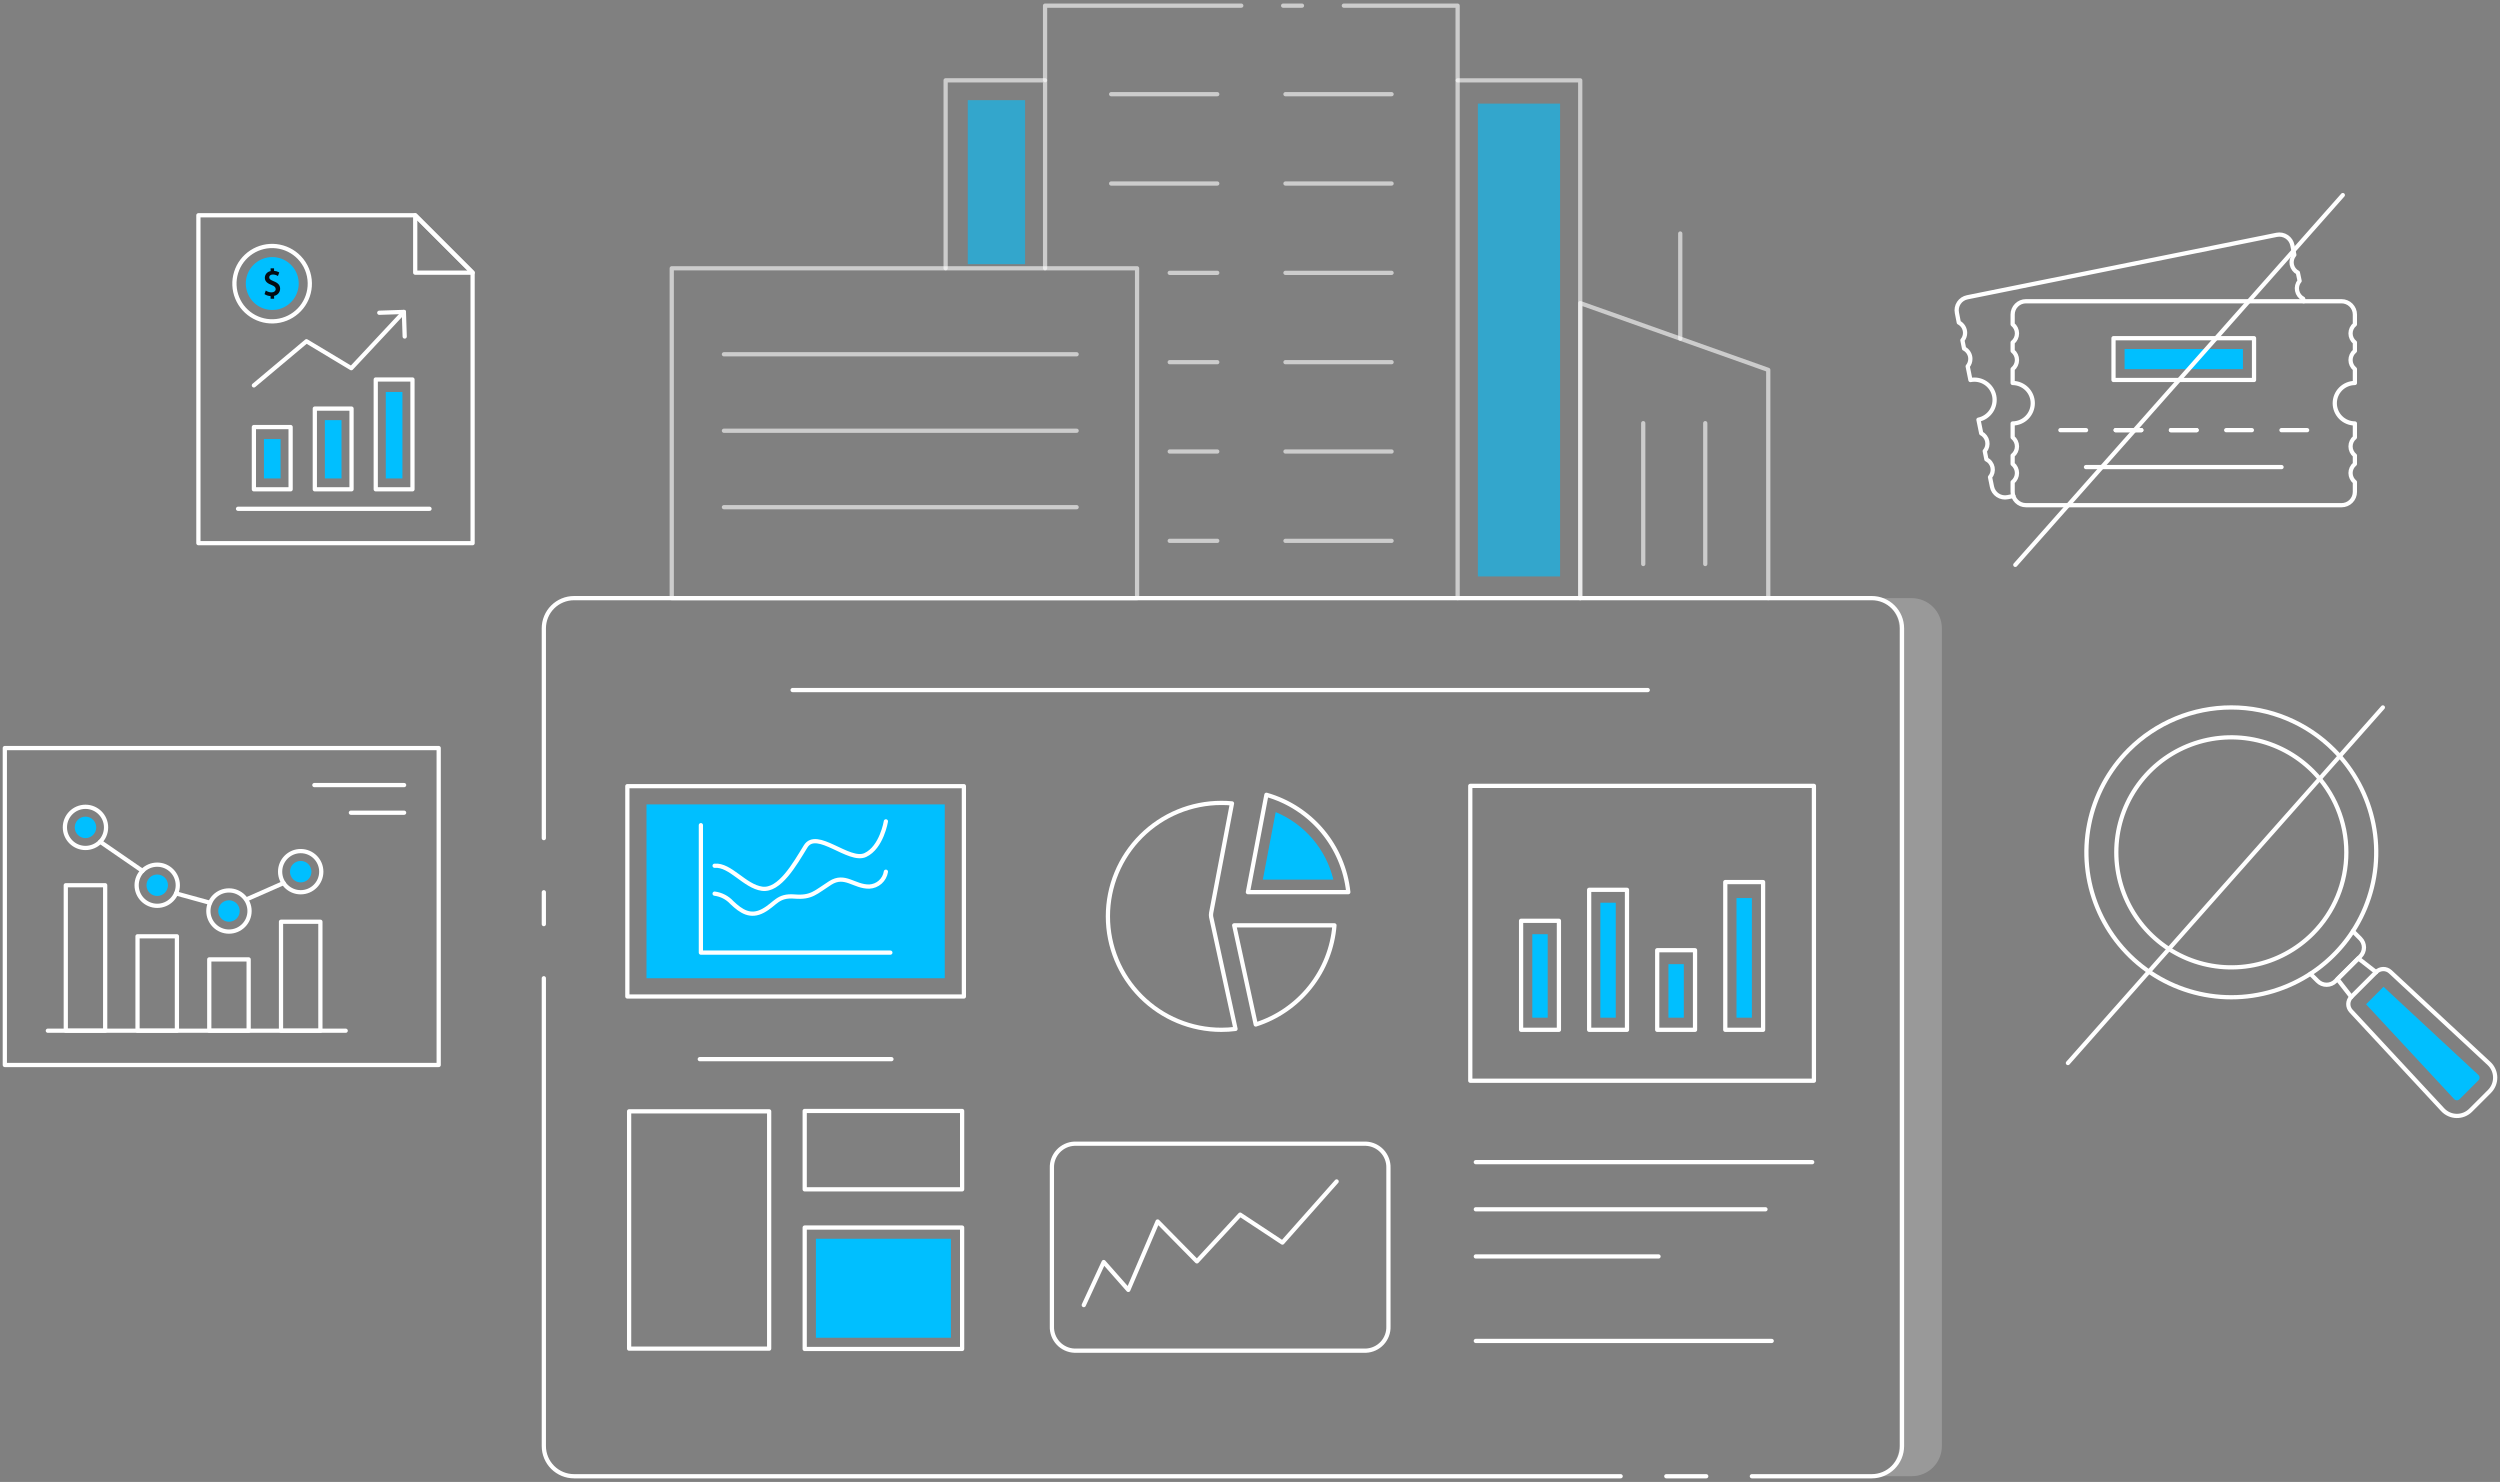 <svg xmlns="http://www.w3.org/2000/svg" width="442" height="262" viewBox="0 0 442 262" fill="none"><rect x="0" y="0" width="442" height="262" fill="#808080" stroke="none"/><path opacity="0.6" d="M181.235 17.709H171.102V46.705H181.235V17.709Z" fill="#00BFFF"></path><path opacity="0.2" d="M343.323 111.086V255.656C343.325 256.357 343.188 257.051 342.921 257.699C342.654 258.347 342.261 258.936 341.765 259.432C341.269 259.928 340.68 260.321 340.032 260.588C339.384 260.855 338.69 260.992 337.989 260.99H330.451C331.152 260.991 331.846 260.853 332.493 260.585C333.14 260.317 333.728 259.924 334.224 259.428C334.719 258.933 335.112 258.345 335.38 257.698C335.648 257.05 335.786 256.356 335.786 255.656V111.086C335.783 109.672 335.22 108.317 334.22 107.317C333.22 106.317 331.865 105.754 330.451 105.751H337.989C338.689 105.751 339.383 105.889 340.031 106.157C340.678 106.425 341.266 106.818 341.761 107.313C342.257 107.809 342.65 108.397 342.918 109.044C343.186 109.692 343.324 110.385 343.323 111.086Z" fill="white"></path><g opacity="0.6"><path d="M196.453 16.653H215.212" stroke="white" stroke-width="0.75" stroke-linecap="round" stroke-linejoin="round"></path><path d="M227.271 16.653H246.031" stroke="white" stroke-width="0.75" stroke-linecap="round" stroke-linejoin="round"></path></g><g opacity="0.6"><path d="M257.726 14.209H279.385V53.588V105.75" stroke="white" stroke-width="0.75" stroke-linecap="round" stroke-linejoin="round"></path></g><path opacity="0.6" d="M184.769 47.425V14.199H167.188V47.425" stroke="white" stroke-width="0.75" stroke-linecap="round" stroke-linejoin="round"></path><path opacity="0.6" d="M237.592 1H257.708V105.749" stroke="white" stroke-width="0.75" stroke-linecap="round" stroke-linejoin="round"></path><path opacity="0.6" d="M226.858 1.001H230.189" stroke="white" stroke-width="0.75" stroke-linecap="round" stroke-linejoin="round"></path><path opacity="0.6" d="M184.767 14.189V1H219.458" stroke="white" stroke-width="0.75" stroke-linecap="round" stroke-linejoin="round"></path><g opacity="0.6"><path d="M196.453 32.447H215.212" stroke="white" stroke-width="0.75" stroke-linecap="round" stroke-linejoin="round"></path><path d="M227.271 32.447H246.031" stroke="white" stroke-width="0.75" stroke-linecap="round" stroke-linejoin="round"></path></g><g opacity="0.6"><path d="M206.806 48.24H215.212" stroke="white" stroke-width="0.75" stroke-linecap="round" stroke-linejoin="round"></path><path d="M227.271 48.24H246.031" stroke="white" stroke-width="0.75" stroke-linecap="round" stroke-linejoin="round"></path></g><g opacity="0.6"><path d="M206.806 64.033H215.212" stroke="white" stroke-width="0.75" stroke-linecap="round" stroke-linejoin="round"></path><path d="M227.271 64.033H246.031" stroke="white" stroke-width="0.75" stroke-linecap="round" stroke-linejoin="round"></path></g><g opacity="0.6"><path d="M206.806 79.827H215.212" stroke="white" stroke-width="0.75" stroke-linecap="round" stroke-linejoin="round"></path><path d="M227.271 79.827H246.031" stroke="white" stroke-width="0.75" stroke-linecap="round" stroke-linejoin="round"></path></g><g opacity="0.6"><path d="M206.806 95.62H215.212" stroke="white" stroke-width="0.75" stroke-linecap="round" stroke-linejoin="round"></path><path d="M227.271 95.62H246.031" stroke="white" stroke-width="0.75" stroke-linecap="round" stroke-linejoin="round"></path></g><path opacity="0.6" d="M297.069 59.876V41.287" stroke="white" stroke-width="0.75" stroke-linecap="round" stroke-linejoin="round"></path><g opacity="0.6"><path d="M301.489 74.814V99.717" stroke="white" stroke-width="0.75" stroke-linecap="round" stroke-linejoin="round"></path><path d="M290.523 74.814V99.717" stroke="white" stroke-width="0.75" stroke-linecap="round" stroke-linejoin="round"></path></g><path opacity="0.6" d="M201.034 47.434H118.765V105.75H201.034V47.434Z" stroke="white" stroke-width="0.75" stroke-linecap="round" stroke-linejoin="round"></path><path opacity="0.6" d="M279.385 105.75V53.588L312.628 65.397V105.75" stroke="white" stroke-width="0.75" stroke-linecap="round" stroke-linejoin="round"></path><path opacity="0.6" d="M190.346 89.671H127.991" stroke="white" stroke-width="0.75" stroke-linecap="round" stroke-linejoin="round"></path><path opacity="0.6" d="M190.346 76.154H127.991" stroke="white" stroke-width="0.75" stroke-linecap="round" stroke-linejoin="round"></path><path opacity="0.6" d="M190.346 62.637H127.991" stroke="white" stroke-width="0.75" stroke-linecap="round" stroke-linejoin="round"></path><path d="M96.149 163.383V157.751" stroke="white" stroke-width="0.75" stroke-linecap="round" stroke-linejoin="round"></path><path d="M286.53 261H101.487C100.072 261 98.714 260.437 97.713 259.436C96.712 258.435 96.149 257.077 96.149 255.662V172.954" stroke="white" stroke-width="0.75" stroke-linecap="round" stroke-linejoin="round"></path><path d="M301.661 261H294.602" stroke="white" stroke-width="0.75" stroke-linecap="round" stroke-linejoin="round"></path><path d="M96.149 148.179V111.087C96.149 110.386 96.287 109.692 96.556 109.044C96.824 108.397 97.217 107.808 97.713 107.313C98.209 106.817 98.797 106.424 99.445 106.155C100.092 105.887 100.786 105.749 101.487 105.749H330.935C332.35 105.749 333.708 106.311 334.709 107.313C335.71 108.314 336.273 109.671 336.273 111.087V255.662C336.273 257.078 335.71 258.435 334.709 259.436C333.708 260.438 332.35 261 330.935 261H309.731" stroke="white" stroke-width="0.75" stroke-linecap="round" stroke-linejoin="round"></path><path d="M135.986 196.482H111.227V238.439H135.986V196.482Z" stroke="white" stroke-width="0.75" stroke-linecap="round" stroke-linejoin="round"></path><path d="M170.103 196.417H142.271V210.275H170.103V196.417Z" stroke="white" stroke-width="0.75" stroke-linecap="round" stroke-linejoin="round"></path><path d="M170.103 217.03H142.271V238.497H170.103V217.03Z" stroke="white" stroke-width="0.75" stroke-linecap="round" stroke-linejoin="round"></path><path d="M168.119 236.513V219.014H144.255V236.513H168.119Z" fill="#00BFFF"></path><path d="M241.494 238.799H189.959C188.861 238.753 187.826 238.275 187.08 237.468C186.333 236.662 185.937 235.592 185.977 234.494V206.511C185.937 205.413 186.333 204.344 187.08 203.538C187.826 202.731 188.861 202.252 189.959 202.207H241.494C242.592 202.252 243.627 202.731 244.373 203.538C245.119 204.344 245.516 205.413 245.476 206.511V234.494C245.516 235.592 245.119 236.662 244.373 237.468C243.627 238.275 242.592 238.753 241.494 238.799Z" stroke="white" stroke-width="0.75" stroke-linecap="round" stroke-linejoin="round"></path><path d="M191.612 230.739L195.134 223.126L199.484 228.055L204.666 215.957L211.612 223.012L219.257 214.749L226.729 219.686L236.317 208.88" stroke="white" stroke-width="0.75" stroke-linecap="round" stroke-linejoin="round"></path><path d="M170.414 176.179H110.915V138.993H170.414V176.179Z" stroke="white" stroke-width="0.75" stroke-linecap="round" stroke-linejoin="round"></path><path d="M167.031 142.219H114.299V172.954H167.031V142.219Z" fill="#00BFFF"></path><path d="M320.699 191.071H259.945V138.944H320.699V191.071Z" stroke="white" stroke-width="0.75" stroke-linecap="round" stroke-linejoin="round"></path><path d="M291.32 122H140.133" stroke="white" stroke-width="0.75" stroke-linecap="round" stroke-linejoin="round"></path><path d="M218.438 181.912C217.608 182.021 216.772 182.074 215.935 182.071C210.615 182.071 205.514 179.958 201.752 176.196C197.99 172.434 195.877 167.333 195.877 162.013C195.877 156.693 197.99 151.591 201.752 147.83C205.514 144.068 210.615 141.955 215.935 141.955C216.57 141.955 217.193 141.979 217.815 142.04L214.128 161.427V161.463C214.092 161.673 214.092 161.888 214.128 162.098C214.134 162.118 214.138 162.139 214.141 162.159L218.438 181.912Z" stroke="white" stroke-width="0.75" stroke-linecap="round" stroke-linejoin="round"></path><path d="M238.38 157.732H220.629L223.901 140.518C227.757 141.614 231.196 143.84 233.777 146.907C236.357 149.975 237.96 153.745 238.38 157.732Z" stroke="white" stroke-width="0.75" stroke-linecap="round" stroke-linejoin="round"></path><path d="M223.271 155.515L225.54 143.577C228.059 144.624 230.296 146.251 232.068 148.325C233.841 150.4 235.098 152.863 235.739 155.515H223.271Z" fill="#00BFFF"></path><path d="M235.932 163.6C235.616 167.574 234.124 171.364 231.645 174.486C229.166 177.609 225.813 179.922 222.015 181.131L218.206 163.6H235.932Z" stroke="white" stroke-width="0.75" stroke-linecap="round" stroke-linejoin="round"></path><path d="M157.608 187.257H123.721" stroke="white" stroke-width="0.75" stroke-linecap="round" stroke-linejoin="round"></path><path d="M320.397 205.467H260.925" stroke="white" stroke-width="0.75" stroke-linecap="round" stroke-linejoin="round"></path><path d="M312.136 213.803H260.925" stroke="white" stroke-width="0.75" stroke-linecap="round" stroke-linejoin="round"></path><path d="M293.226 222.139H260.925" stroke="white" stroke-width="0.75" stroke-linecap="round" stroke-linejoin="round"></path><path d="M313.235 237.078H260.925" stroke="white" stroke-width="0.75" stroke-linecap="round" stroke-linejoin="round"></path><path d="M123.916 145.893V168.421H157.414" stroke="white" stroke-width="0.75" stroke-linecap="round" stroke-linejoin="round"></path><path d="M156.626 145.217C156.626 145.217 155.871 149.839 152.978 151.173C150.085 152.506 144.371 146.489 142.433 149.653C140.495 152.817 137.815 157.562 134.723 157.128C131.631 156.694 129.108 152.817 126.344 153.065" stroke="white" stroke-width="0.75" stroke-linecap="round" stroke-linejoin="round"></path><path d="M156.626 154.121C156.513 154.83 156.159 155.477 155.625 155.956C155.09 156.434 154.407 156.713 153.691 156.748C151.012 156.792 149.387 154.452 146.784 156.107C144.181 157.761 143.497 158.753 140.476 158.505C137.455 158.257 137.132 159.829 134.908 161.028C132.685 162.228 131.051 161.152 129.398 159.581C128.6 158.707 127.517 158.146 126.344 157.997" stroke="white" stroke-width="0.75" stroke-linecap="round" stroke-linejoin="round"></path><path d="M287.65 157.318H280.962V182.071H287.65V157.318Z" stroke="white" stroke-width="0.75" stroke-linecap="round" stroke-linejoin="round"></path><path d="M285.667 159.6H282.946V179.926H285.667V159.6Z" fill="#00BFFF"></path><path d="M299.682 167.998H292.995V182.071H299.682V167.998Z" stroke="white" stroke-width="0.75" stroke-linecap="round" stroke-linejoin="round"></path><path d="M297.699 170.462H294.979V179.926H297.699V170.462Z" fill="#00BFFF"></path><path d="M311.716 155.949H305.029V182.071H311.716V155.949Z" stroke="white" stroke-width="0.75" stroke-linecap="round" stroke-linejoin="round"></path><path d="M309.732 158.778H307.013V179.926H309.732V158.778Z" fill="#00BFFF"></path><path d="M275.617 162.795H268.929V182.071H275.617V162.795Z" stroke="white" stroke-width="0.75" stroke-linecap="round" stroke-linejoin="round"></path><path d="M273.633 165.168H270.913V179.926H273.633V165.168Z" fill="#00BFFF"></path><path d="M376.383 132.576C372.799 136.159 370.358 140.724 369.369 145.694C368.379 150.664 368.886 155.816 370.824 160.498C372.763 165.18 376.046 169.182 380.259 171.998C384.472 174.814 389.426 176.318 394.493 176.318C399.561 176.319 404.515 174.817 408.729 172.002C412.942 169.188 416.227 165.187 418.167 160.505C420.107 155.824 420.615 150.672 419.627 145.702C418.64 140.732 416.2 136.166 412.617 132.582C407.813 127.777 401.296 125.077 394.501 125.076C387.706 125.075 381.189 127.773 376.383 132.576Z" stroke="white" stroke-width="0.75" stroke-linecap="round" stroke-linejoin="round"></path><path d="M408.879 165.073C406.035 167.917 402.412 169.855 398.467 170.64C394.522 171.425 390.433 171.023 386.717 169.484C383.001 167.945 379.824 165.339 377.59 161.995C375.355 158.65 374.162 154.719 374.162 150.696C374.162 146.674 375.355 142.742 377.59 139.398C379.824 136.054 383.001 133.447 386.717 131.908C390.433 130.369 394.522 129.967 398.467 130.752C402.412 131.538 406.035 133.475 408.879 136.32C412.691 140.133 414.832 145.304 414.832 150.696C414.832 156.088 412.691 161.259 408.879 165.073Z" stroke="white" stroke-width="0.75" stroke-linecap="round" stroke-linejoin="round"></path><path d="M415.997 164.645L417.292 165.94C417.5 166.147 417.665 166.393 417.778 166.664C417.89 166.935 417.948 167.225 417.948 167.519C417.948 167.812 417.89 168.103 417.778 168.373C417.665 168.644 417.5 168.89 417.292 169.097L412.921 173.452C412.714 173.66 412.468 173.825 412.197 173.938C411.926 174.05 411.636 174.108 411.342 174.108C411.049 174.108 410.759 174.05 410.488 173.938C410.217 173.825 409.971 173.66 409.764 173.452L408.485 172.173" stroke="white" stroke-width="0.75" stroke-linecap="round" stroke-linejoin="round"></path><path d="M415.706 176.253L413.261 173.112L416.952 169.438L420.093 171.883" stroke="white" stroke-width="0.75" stroke-linecap="round" stroke-linejoin="round"></path><path d="M440.054 188.02L422.6 171.805C422.26 171.489 421.811 171.318 421.348 171.326C420.884 171.335 420.442 171.523 420.114 171.851L415.702 176.262C415.375 176.59 415.187 177.032 415.178 177.496C415.17 177.96 415.341 178.408 415.657 178.748L431.871 196.202C432.185 196.54 432.563 196.81 432.984 196.998C433.404 197.186 433.859 197.288 434.319 197.296C434.78 197.305 435.237 197.22 435.664 197.048C436.092 196.875 436.48 196.619 436.805 196.293L440.145 192.954C440.47 192.628 440.727 192.24 440.899 191.813C441.072 191.386 441.156 190.928 441.148 190.468C441.139 190.007 441.038 189.553 440.85 189.132C440.662 188.712 440.391 188.333 440.054 188.02Z" stroke="white" stroke-width="0.75" stroke-linecap="round" stroke-linejoin="round"></path><path d="M434.383 194.534C434.291 194.535 434.2 194.517 434.116 194.48C434.032 194.443 433.957 194.389 433.895 194.321L418.321 177.555L421.405 174.468L438.172 190.044C438.238 190.104 438.291 190.178 438.327 190.259C438.364 190.341 438.383 190.429 438.384 190.519C438.387 190.608 438.37 190.697 438.337 190.78C438.303 190.863 438.253 190.938 438.189 191.001L434.852 194.339C434.791 194.401 434.718 194.45 434.637 194.484C434.557 194.517 434.47 194.535 434.383 194.534Z" fill="#00BFFF"></path><path d="M421.289 125.075L365.608 187.943" stroke="white" stroke-width="0.75" stroke-linecap="round" stroke-linejoin="round"></path><path d="M77.56 132.255H0.852V188.29H77.56V132.255Z" stroke="white" stroke-width="0.75" stroke-linecap="round" stroke-linejoin="round"></path><path d="M71.448 143.688H62.037" stroke="white" stroke-width="0.75" stroke-linecap="round" stroke-linejoin="round"></path><path d="M71.448 138.801H55.58" stroke="white" stroke-width="0.75" stroke-linecap="round" stroke-linejoin="round"></path><path d="M43.961 169.621H36.998V182.23H43.961V169.621Z" stroke="white" stroke-width="0.75" stroke-linecap="round" stroke-linejoin="round"></path><path d="M31.278 165.537H24.315V182.229H31.278V165.537Z" stroke="white" stroke-width="0.75" stroke-linecap="round" stroke-linejoin="round"></path><path d="M49.682 182.23H56.645V162.965H49.682V182.23Z" stroke="white" stroke-width="0.75" stroke-linecap="round" stroke-linejoin="round"></path><path d="M18.594 156.511H11.631V182.23H18.594V156.511Z" stroke="white" stroke-width="0.75" stroke-linecap="round" stroke-linejoin="round"></path><path d="M40.48 164.706C42.49 164.706 44.119 163.077 44.119 161.067C44.119 159.057 42.49 157.428 40.48 157.428C38.47 157.428 36.841 159.057 36.841 161.067C36.841 163.077 38.47 164.706 40.48 164.706Z" stroke="white" stroke-width="0.75" stroke-linecap="round" stroke-linejoin="round"></path><path d="M27.796 160.15C29.806 160.15 31.435 158.521 31.435 156.511C31.435 154.501 29.806 152.872 27.796 152.872C25.786 152.872 24.157 154.501 24.157 156.511C24.157 158.521 25.786 160.15 27.796 160.15Z" stroke="white" stroke-width="0.75" stroke-linecap="round" stroke-linejoin="round"></path><path d="M15.113 149.921C17.122 149.921 18.752 148.291 18.752 146.281C18.752 144.272 17.122 142.642 15.113 142.642C13.103 142.642 11.473 144.272 11.473 146.281C11.473 148.291 13.103 149.921 15.113 149.921Z" stroke="white" stroke-width="0.75" stroke-linecap="round" stroke-linejoin="round"></path><path d="M15.113 148.179C16.161 148.179 17.011 147.329 17.011 146.281C17.011 145.233 16.161 144.383 15.113 144.383C14.064 144.383 13.214 145.233 13.214 146.281C13.214 147.329 14.064 148.179 15.113 148.179Z" fill="#00BFFF"></path><path d="M40.48 162.965C41.528 162.965 42.378 162.115 42.378 161.067C42.378 160.019 41.528 159.169 40.48 159.169C39.432 159.169 38.582 160.019 38.582 161.067C38.582 162.115 39.432 162.965 40.48 162.965Z" fill="#00BFFF"></path><path d="M53.163 157.751C55.173 157.751 56.803 156.121 56.803 154.112C56.803 152.102 55.173 150.472 53.163 150.472C51.154 150.472 49.524 152.102 49.524 154.112C49.524 156.121 51.154 157.751 53.163 157.751Z" stroke="white" stroke-width="0.75" stroke-linecap="round" stroke-linejoin="round"></path><path d="M53.164 156.01C54.212 156.01 55.062 155.16 55.062 154.112C55.062 153.063 54.212 152.213 53.164 152.213C52.115 152.213 51.266 153.063 51.266 154.112C51.266 155.16 52.115 156.01 53.164 156.01Z" fill="#00BFFF"></path><path d="M27.797 158.409C28.845 158.409 29.695 157.559 29.695 156.511C29.695 155.462 28.845 154.613 27.797 154.613C26.748 154.613 25.898 155.462 25.898 156.511C25.898 157.559 26.748 158.409 27.797 158.409Z" fill="#00BFFF"></path><path d="M25.189 153.974L17.717 148.825" stroke="white" stroke-width="0.75" stroke-linecap="round" stroke-linejoin="round"></path><path d="M37.139 159.613L31.133 157.961" stroke="white" stroke-width="0.75" stroke-linecap="round" stroke-linejoin="round"></path><path d="M43.594 159.001L50.13 156.123" stroke="white" stroke-width="0.75" stroke-linecap="round" stroke-linejoin="round"></path><path d="M8.459 182.23H61.117" stroke="white" stroke-width="0.75" stroke-linecap="round" stroke-linejoin="round"></path><path d="M358.186 89.317C357.562 89.317 356.964 89.07 356.523 88.629C356.083 88.188 355.835 87.59 355.835 86.967V85.235C356.074 85.042 356.267 84.799 356.4 84.522C356.533 84.245 356.602 83.942 356.603 83.635C356.603 83.329 356.535 83.025 356.403 82.748C356.272 82.471 356.08 82.227 355.841 82.033L355.835 82.028V80.533L355.841 80.528C356.08 80.335 356.272 80.09 356.404 79.813C356.535 79.536 356.603 79.233 356.603 78.926C356.602 78.619 356.533 78.316 356.4 78.039C356.267 77.762 356.074 77.519 355.835 77.326V74.867C356.78 74.862 357.685 74.483 358.351 73.812C359.018 73.142 359.392 72.235 359.392 71.29C359.392 70.344 359.018 69.438 358.351 68.767C357.685 68.097 356.78 67.718 355.835 67.712V65.253C356.074 65.061 356.267 64.817 356.4 64.54C356.533 64.264 356.602 63.961 356.603 63.654C356.603 63.347 356.535 63.043 356.404 62.766C356.272 62.489 356.08 62.245 355.841 62.051L355.835 62.046V60.551L355.841 60.546C356.08 60.353 356.272 60.108 356.403 59.831C356.535 59.554 356.603 59.251 356.603 58.944C356.602 58.637 356.533 58.334 356.4 58.057C356.267 57.78 356.074 57.537 355.835 57.344V55.613C355.835 54.989 356.083 54.391 356.523 53.95C356.964 53.509 357.562 53.262 358.186 53.262H413.994C414.303 53.262 414.608 53.322 414.893 53.441C415.179 53.559 415.438 53.732 415.656 53.95C415.874 54.169 416.048 54.428 416.166 54.713C416.284 54.998 416.345 55.304 416.345 55.613V57.344C416.106 57.537 415.912 57.78 415.78 58.057C415.647 58.334 415.578 58.637 415.577 58.944C415.576 59.251 415.644 59.554 415.776 59.831C415.908 60.108 416.1 60.353 416.339 60.546L416.345 60.551V62.046L416.338 62.051C416.1 62.245 415.908 62.489 415.776 62.766C415.644 63.043 415.576 63.347 415.577 63.654C415.577 63.961 415.647 64.264 415.78 64.54C415.912 64.817 416.106 65.061 416.345 65.253V67.712C415.399 67.718 414.495 68.097 413.828 68.767C413.162 69.438 412.787 70.344 412.787 71.29C412.787 72.235 413.162 73.142 413.828 73.812C414.495 74.483 415.399 74.862 416.345 74.867V77.326C416.106 77.519 415.912 77.762 415.78 78.039C415.647 78.316 415.577 78.619 415.577 78.926C415.576 79.233 415.644 79.536 415.776 79.813C415.908 80.09 416.1 80.335 416.338 80.528L416.345 80.533V82.028L416.339 82.033C416.1 82.227 415.908 82.471 415.776 82.748C415.644 83.025 415.576 83.329 415.577 83.635C415.578 83.942 415.647 84.246 415.78 84.522C415.912 84.799 416.106 85.043 416.345 85.235V86.967C416.345 87.275 416.284 87.581 416.166 87.866C416.048 88.152 415.874 88.411 415.656 88.629C415.438 88.847 415.179 89.02 414.893 89.139C414.608 89.257 414.303 89.318 413.994 89.318L358.186 89.317Z" stroke="white" stroke-width="0.75" stroke-linecap="round" stroke-linejoin="round"></path><path d="M407.286 53.262L407.196 52.814C406.924 52.672 406.687 52.47 406.503 52.225C406.319 51.979 406.191 51.696 406.13 51.395C406.069 51.094 406.075 50.783 406.149 50.485C406.223 50.187 406.363 49.909 406.557 49.671H406.57L406.263 48.202C405.989 48.061 405.75 47.86 405.565 47.614C405.379 47.368 405.252 47.084 405.191 46.782C405.131 46.479 405.14 46.167 405.217 45.869C405.294 45.571 405.438 45.294 405.637 45.059L405.292 43.359C405.232 43.056 405.112 42.768 404.94 42.511C404.767 42.255 404.546 42.035 404.288 41.864C404.031 41.693 403.742 41.575 403.438 41.515C403.135 41.456 402.823 41.458 402.52 41.52L347.823 52.559C347.52 52.618 347.232 52.736 346.975 52.907C346.718 53.078 346.498 53.298 346.327 53.555C346.156 53.811 346.037 54.099 345.978 54.402C345.919 54.705 345.921 55.017 345.983 55.319L346.315 57.018C346.65 57.194 346.931 57.459 347.127 57.783C347.323 58.107 347.426 58.479 347.427 58.858C347.428 59.334 347.26 59.796 346.954 60.161L347.248 61.63H347.261C347.594 61.805 347.873 62.067 348.066 62.39C348.26 62.712 348.362 63.081 348.359 63.457C348.358 63.937 348.191 64.402 347.887 64.773L348.372 67.188C349.301 67.004 350.265 67.195 351.053 67.72C351.841 68.245 352.388 69.061 352.576 69.989C352.764 70.917 352.576 71.881 352.054 72.671C351.532 73.461 350.718 74.012 349.79 74.203L350.276 76.605C350.548 76.747 350.785 76.949 350.969 77.194C351.154 77.44 351.281 77.723 351.342 78.024C351.403 78.325 351.397 78.636 351.323 78.934C351.249 79.232 351.109 79.51 350.915 79.748H350.902L351.196 81.217H351.209C351.483 81.358 351.722 81.559 351.907 81.805C352.093 82.05 352.221 82.335 352.281 82.637C352.341 82.94 352.332 83.251 352.255 83.55C352.178 83.848 352.034 84.125 351.835 84.36L352.18 86.059C352.24 86.363 352.36 86.651 352.533 86.907C352.705 87.164 352.926 87.384 353.184 87.555C353.441 87.726 353.73 87.844 354.034 87.903C354.337 87.963 354.649 87.961 354.952 87.899L355.961 87.695" stroke="white" stroke-width="0.75" stroke-linecap="round" stroke-linejoin="round"></path><path d="M398.512 59.791H373.668V67.179H398.512V59.791Z" stroke="white" stroke-width="0.75" stroke-linecap="round" stroke-linejoin="round"></path><path d="M403.377 82.581H368.802" stroke="white" stroke-width="0.75" stroke-linecap="round" stroke-linejoin="round"></path><path d="M396.551 65.265V61.706H375.628V65.265H396.551Z" fill="#00BFFF"></path><path d="M414.208 34.491L356.306 99.868" stroke="white" stroke-width="0.75" stroke-linecap="round" stroke-linejoin="round"></path><path d="M364.278 76.05H368.816" stroke="white" stroke-width="0.75" stroke-linecap="round" stroke-linejoin="round"></path><path d="M374.05 76.05H378.587" stroke="white" stroke-width="0.75" stroke-linecap="round" stroke-linejoin="round"></path><path d="M374.05 76.05H378.587" stroke="white" stroke-width="0.75" stroke-linecap="round" stroke-linejoin="round"></path><path d="M383.821 76.05H388.359" stroke="white" stroke-width="0.75" stroke-linecap="round" stroke-linejoin="round"></path><path d="M383.821 76.05H388.359" stroke="white" stroke-width="0.75" stroke-linecap="round" stroke-linejoin="round"></path><path d="M393.593 76.05H398.13" stroke="white" stroke-width="0.75" stroke-linecap="round" stroke-linejoin="round"></path><path d="M403.364 76.05H407.901" stroke="white" stroke-width="0.75" stroke-linecap="round" stroke-linejoin="round"></path><path opacity="0.6" d="M275.823 18.319H261.29V101.914H275.823V18.319Z" fill="#00BFFF"></path><path d="M52.812 50.081C52.822 51.183 52.444 52.253 51.742 53.103C51.041 53.953 50.062 54.529 48.978 54.727C47.894 54.925 46.775 54.735 45.817 54.189C44.86 53.642 44.127 52.776 43.746 51.741C43.366 50.707 43.363 49.571 43.738 48.535C44.113 47.499 44.843 46.629 45.797 46.077C46.751 45.526 47.87 45.33 48.955 45.523C50.04 45.716 51.022 46.286 51.727 47.133C52.418 47.961 52.801 49.003 52.812 50.081Z" fill="#00BFFF"></path><path d="M48.463 52.815L47.844 52.822L47.839 52.344C47.481 52.334 47.133 52.229 46.829 52.041L46.769 51.997L46.993 51.361L47.091 51.427C47.371 51.603 47.695 51.696 48.026 51.693C48.451 51.689 48.747 51.447 48.744 51.111C48.741 50.798 48.53 50.592 48.02 50.388C47.406 50.148 46.829 49.833 46.822 49.124C46.821 48.836 46.925 48.557 47.113 48.339C47.301 48.121 47.561 47.978 47.846 47.935L47.841 47.443L48.453 47.437L48.458 47.892C48.754 47.904 49.043 47.986 49.303 48.129L49.37 48.166L49.138 48.802L49.041 48.744C48.792 48.604 48.511 48.532 48.225 48.536C47.755 48.54 47.594 48.811 47.596 49.034C47.599 49.325 47.78 49.473 48.394 49.727C49.181 50.033 49.52 50.432 49.527 51.051C49.526 51.353 49.418 51.645 49.222 51.875C49.026 52.105 48.756 52.259 48.458 52.308L48.463 52.815Z" fill="#030C14"></path><path d="M54.775 50.061C54.797 51.612 54.276 53.122 53.303 54.331C52.331 55.539 50.967 56.371 49.447 56.682C47.927 56.993 46.346 56.764 44.977 56.034C43.608 55.305 42.536 54.12 41.947 52.685C41.357 51.251 41.286 49.655 41.747 48.173C42.207 46.692 43.17 45.418 44.47 44.57C45.769 43.722 47.323 43.355 48.865 43.53C50.406 43.706 51.838 44.413 52.914 45.531C54.089 46.749 54.754 48.369 54.775 50.061Z" stroke="white" stroke-width="0.75" stroke-linecap="round" stroke-linejoin="round"></path><path d="M83.555 48.206V96.03H35.077V38.062H73.409L83.555 48.206Z" stroke="white" stroke-width="0.75" stroke-linecap="round" stroke-linejoin="round"></path><path d="M73.41 48.206V38.062L83.555 48.206H73.41Z" stroke="white" stroke-width="0.75" stroke-linecap="round" stroke-linejoin="round"></path><path d="M75.939 89.955H42.087" stroke="white" stroke-width="0.75" stroke-linecap="round" stroke-linejoin="round"></path><path d="M44.887 68.14L54.184 60.332L62.108 65.096L71.405 55.15" stroke="white" stroke-width="0.75" stroke-linecap="round" stroke-linejoin="round"></path><path d="M71.55 59.499L71.405 55.15L67.056 55.295" stroke="white" stroke-width="0.75" stroke-linecap="round" stroke-linejoin="round"></path><path d="M62.153 72.238H55.66V86.509H62.153V72.238Z" stroke="white" stroke-width="0.75" stroke-linecap="round" stroke-linejoin="round"></path><path d="M60.377 74.281H57.435V84.588H60.377V74.281Z" fill="#00BFFF"></path><path d="M72.925 67.095H66.432V86.508H72.925V67.095Z" stroke="white" stroke-width="0.75" stroke-linecap="round" stroke-linejoin="round"></path><path d="M71.149 69.302H68.207V84.588H71.149V69.302Z" fill="#00BFFF"></path><path d="M51.381 75.503H44.887V86.509H51.381V75.503Z" stroke="white" stroke-width="0.75" stroke-linecap="round" stroke-linejoin="round"></path><path d="M49.606 77.627H46.664V84.588H49.606V77.627Z" fill="#00BFFF"></path></svg>